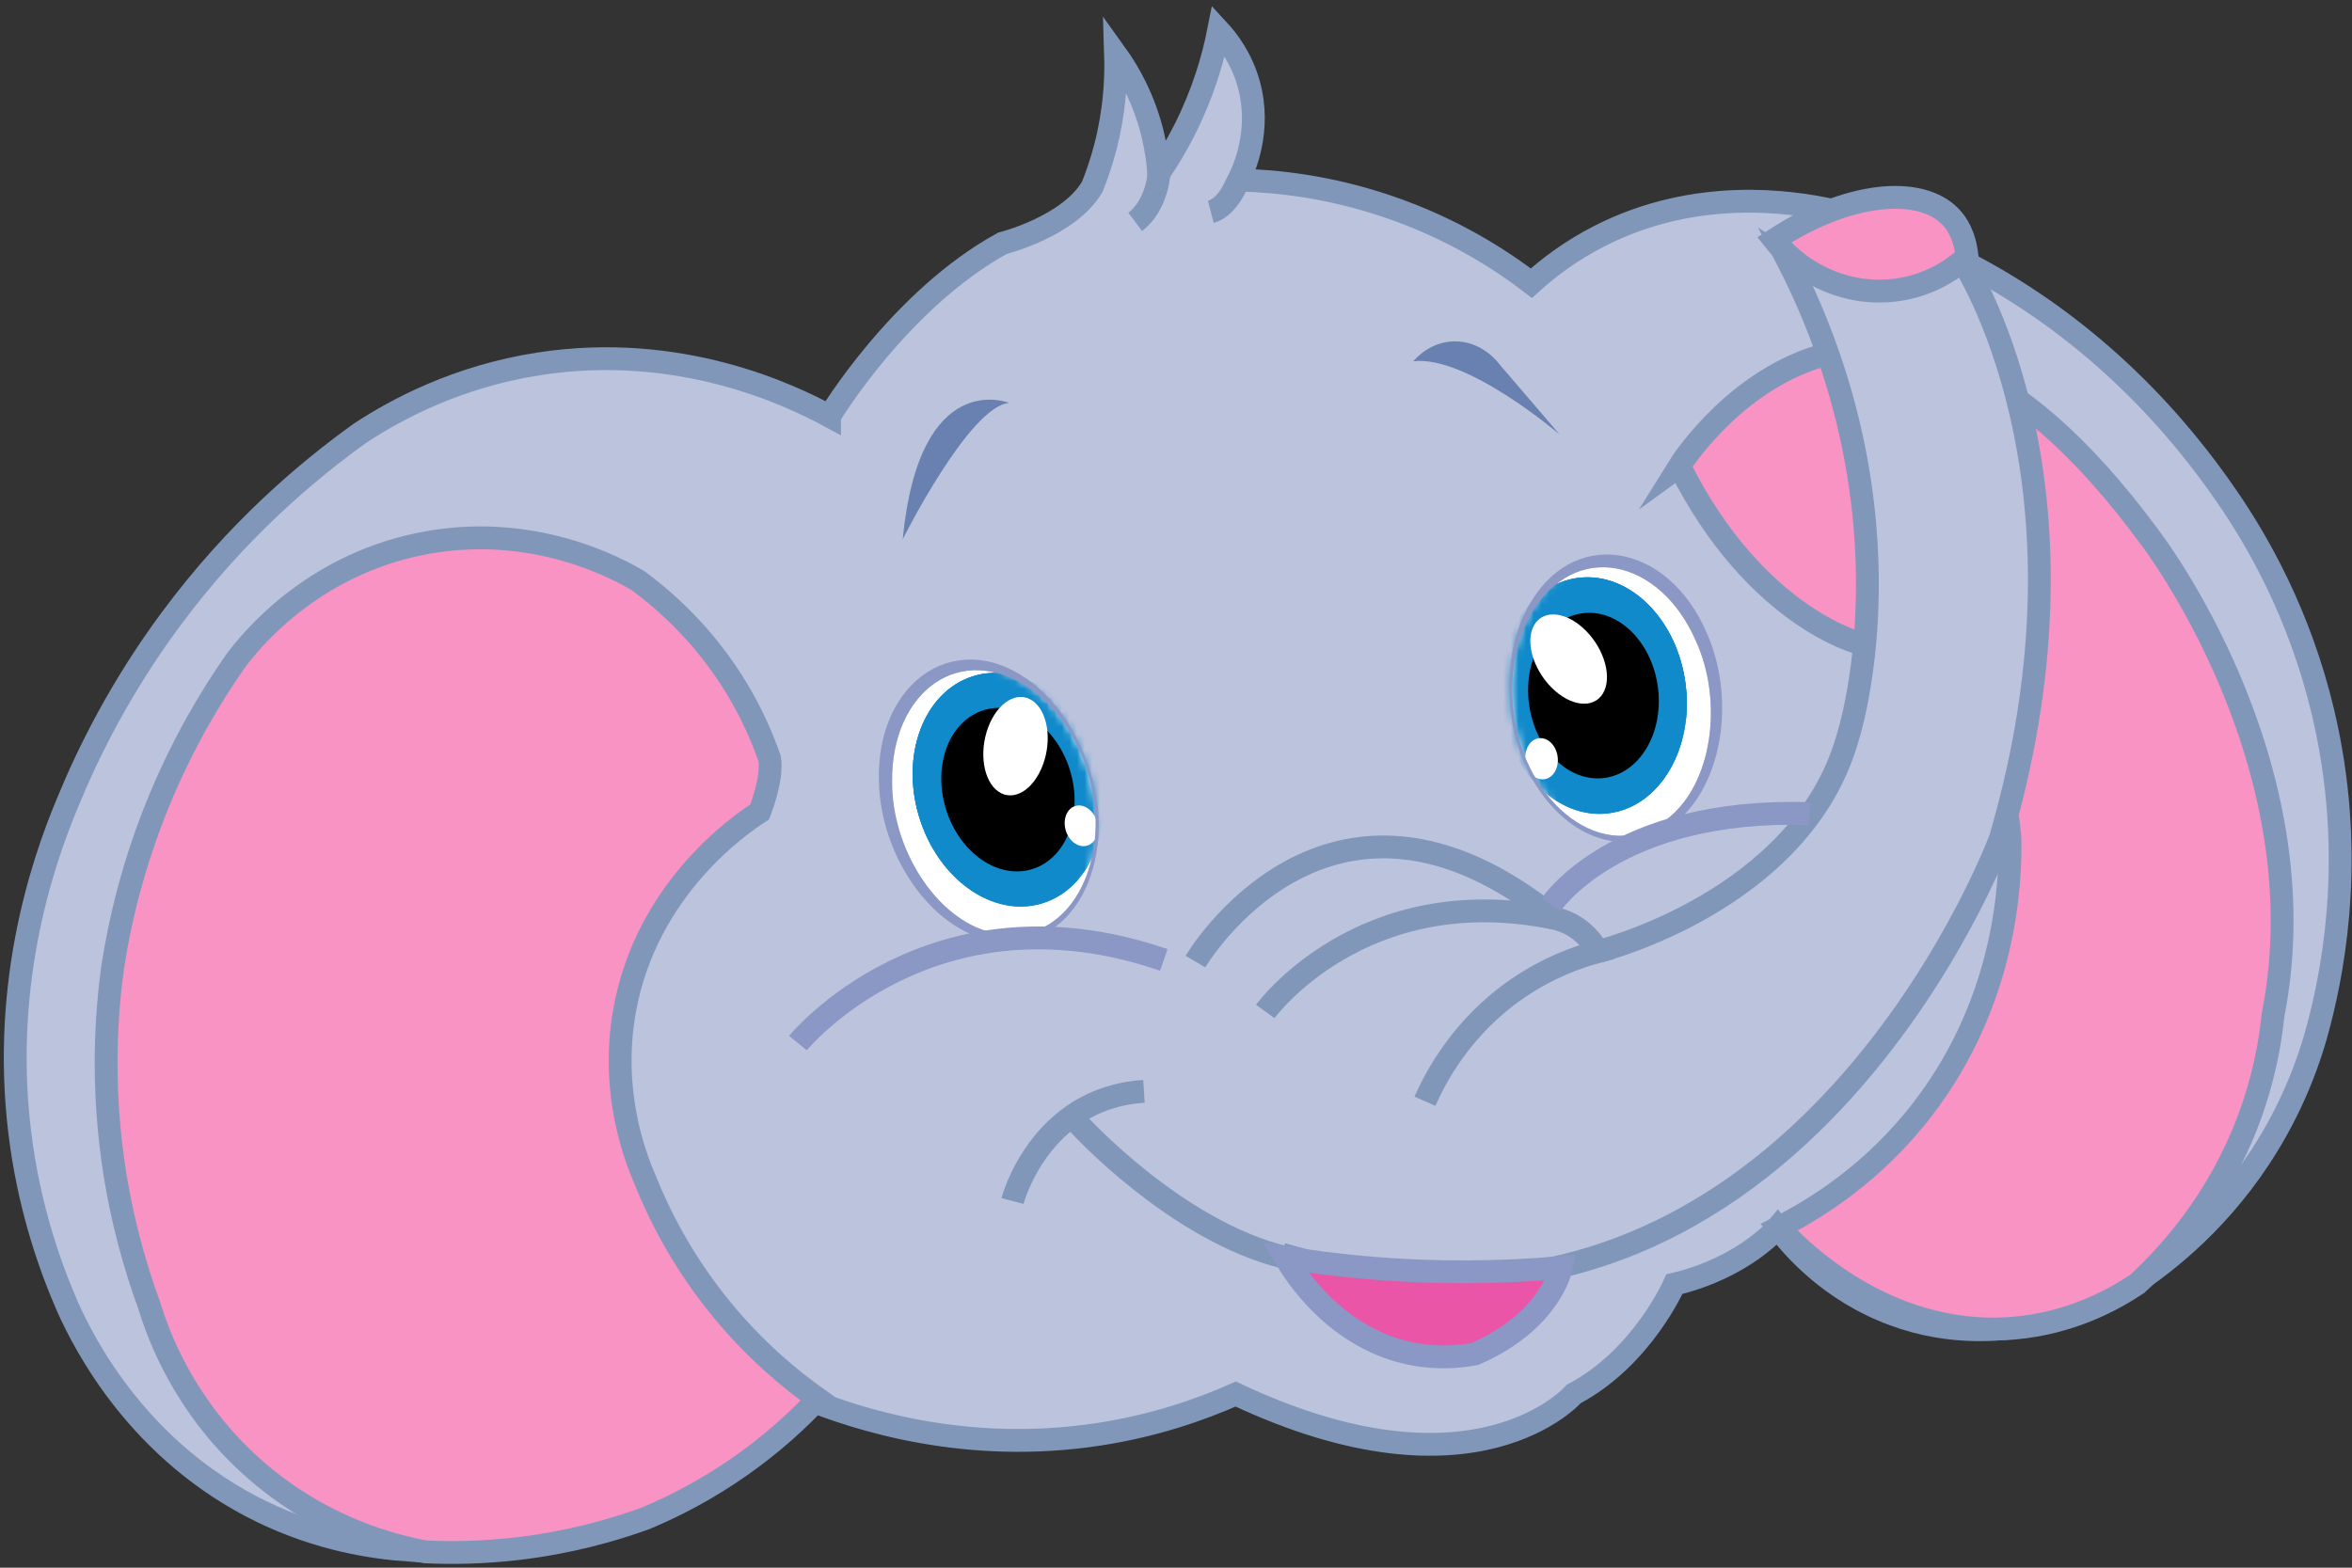 <svg width="309" height="206" viewBox="0 0 309 206" fill="none" xmlns="http://www.w3.org/2000/svg">
<rect x="0" y="0" width="309" height="206" fill="#333333" stroke="none"/>
<path d="M108.983 54.69C108.983 54.69 118.159 39.395 131.706 31.967C131.706 31.967 140.445 29.782 143.504 24.538C144.12 23.004 144.706 21.291 145.2 19.404C146.436 14.671 146.672 10.411 146.563 7.059C147.45 8.291 148.359 9.742 149.185 11.429C151.326 15.79 152.025 19.875 152.244 22.79C153.384 21.121 154.542 19.211 155.63 17.057C158.073 12.215 159.384 7.671 160.109 4C161.267 5.254 163.085 7.588 164.042 10.992C165.764 17.118 163.43 22.257 162.731 23.664C167.595 23.778 174.538 24.481 182.395 27.16C190.886 30.053 197.17 34.134 201.186 37.211C203.497 35.117 206.442 32.911 210.096 31.04C222.737 24.564 235.331 26.483 240.514 27.597C245.679 29.008 251.482 31.075 257.556 34.152C275.608 43.302 286.628 56.595 292.514 65.177C296.592 71.081 302.124 80.673 305.187 93.581C309.448 111.515 306.729 126.508 304.75 134.22C303.605 138.778 301.39 145.293 296.884 152.136C290.81 161.365 283.465 166.797 278.968 169.616C276.954 170.787 263.687 178.215 248.821 172.744C240.588 169.716 235.681 164.136 233.522 161.313C233.522 161.313 229.152 166.557 219.976 168.742C219.976 168.742 215.794 178.386 206.744 183.18C206.744 183.18 193.866 198.054 162.351 183.18C157.632 185.277 151.575 187.366 144.352 188.471C126.969 191.133 112.767 186.579 105.487 183.603C101.729 187.68 94.3 194.672 82.764 199.335C70.428 204.321 59.525 204.168 53.923 203.705C49.055 203.407 42.02 202.324 34.477 198.679C18.252 190.835 11.099 176.66 8.914 171.805C6.493 166.277 4.085 159.167 2.849 150.699C-0.118 130.362 5.37 113.813 8.914 105.384C11.693 98.619 15.936 90.164 22.46 81.35C31.06 69.735 40.381 61.874 47.368 56.879C52.053 53.807 60.054 49.477 70.799 47.812C89.353 44.941 103.852 51.915 108.983 54.694V54.69Z" fill="#BCC3DC" stroke="#8197BA" stroke-width="3" stroke-miterlimit="10"/>
<path d="M99.806 106.69C99.806 106.69 101.554 102.321 101.117 99.699C100.177 96.985 98.827 93.856 96.856 90.575C92.674 83.614 87.549 79.056 83.856 76.32C81.274 74.791 69.86 68.415 55.016 71.513C40.669 74.507 32.852 84.317 30.982 86.808C27.744 91.436 24.069 97.562 20.931 105.161C17.483 113.503 15.735 121.08 14.813 127.01C13.922 133.473 13.411 142.208 14.813 152.355C15.871 159.993 17.745 166.474 19.62 171.582C20.844 175.602 24.191 184.652 32.895 192.557C41.972 200.799 51.769 203.163 55.889 203.919C59.433 204.085 63.563 204.024 68.125 203.482C74.754 202.695 80.36 201.126 84.73 199.549C88.331 198.05 92.749 195.839 97.403 192.557C101.633 189.573 104.949 186.488 107.453 183.818C103.831 181.257 99.225 177.442 94.781 172.019C89.581 165.674 86.526 159.478 84.73 154.977C83.214 151.464 80.203 143.139 82.056 132.8C84.953 116.614 97.481 108.194 99.806 106.69Z" fill="#F893C4" stroke="#8197BA" stroke-width="3" stroke-miterlimit="10"/>
<path d="M220.631 61.24C220.631 61.24 245.836 20.684 282.477 70.67C282.477 70.67 305.174 100.123 298.637 133.324C298.243 137.166 297.361 141.911 295.425 147.085C291.409 157.813 284.915 164.888 280.773 168.711C277.592 170.839 272.007 173.881 264.596 174.519C247.278 176.013 235.327 163.087 233.71 161.282C238.438 158.897 246.094 154.216 252.644 145.678C263.744 131.214 264.159 115.474 264.063 110.182C264.063 110.182 261.825 79.654 246.348 84.828C245.041 85.265 230.66 81.332 220.636 61.236L220.631 61.24Z" fill="#F893C4" stroke="#8197BA" stroke-width="3" stroke-miterlimit="10"/>
<path d="M209.925 125.044C209.925 125.044 236.581 118.489 242.699 97.077C242.699 97.077 252.312 68.236 234.833 34.152C234.833 34.152 247.833 42.454 257.722 34.152C257.722 34.152 276.783 62.555 262.8 110.186C262.8 110.186 235.27 184.473 168.412 164.809" fill="#BCC3DC"/>
<path d="M209.925 125.044C209.925 125.044 236.581 118.489 242.699 97.077C242.699 97.077 252.312 68.236 234.833 34.152C234.833 34.152 247.833 42.454 257.722 34.152C257.722 34.152 276.783 62.555 262.8 110.186C262.8 110.186 235.27 184.473 168.412 164.809" stroke="#8197BA" stroke-width="3" stroke-miterlimit="10"/>
<path d="M258.43 33.715C258.124 30.857 257.058 29.31 256.245 28.471C252.255 24.346 242.734 25.176 233.085 31.53C233.972 32.64 235.388 34.143 237.455 35.463C240.217 37.224 242.856 37.84 244.447 38.084C246.029 38.307 249.17 38.53 252.749 37.211C255.463 36.21 257.346 34.724 258.43 33.715Z" fill="#F893C4" stroke="#8197BA" stroke-width="3" stroke-miterlimit="10"/>
<path d="M157.051 126.355C157.051 126.355 174.53 96.64 204.245 120.674C204.926 120.827 205.844 121.12 206.814 121.714C208.588 122.798 209.519 124.275 209.925 125.044C207.137 125.791 203.349 127.176 199.438 129.85C192.118 134.854 188.644 141.448 187.202 144.708" stroke="#8197BA" stroke-width="3" stroke-miterlimit="10"/>
<path d="M132.58 52.942C132.58 52.942 120.781 48.135 118.596 70.858C118.596 70.858 127.336 53.379 132.58 52.942Z" fill="#6981B1"/>
<path d="M185.673 47.48C185.966 47.13 187.814 44.971 190.916 44.858C194.666 44.718 196.864 47.681 197.034 47.917L204.9 57.093C204.9 57.093 192.664 46.606 185.673 47.48Z" fill="#6981B1"/>
<path d="M152.296 22.541C152.296 22.541 152.108 26.928 149.137 29.148L152.296 22.541Z" fill="#BCC3DC"/>
<path d="M152.296 22.541C152.296 22.541 152.108 26.928 149.137 29.148" stroke="#8197BA" stroke-width="3" stroke-miterlimit="10"/>
<path d="M162.771 23.555C162.771 23.555 161.429 27.226 159.074 27.837L162.771 23.555Z" fill="#BCC3DC"/>
<path d="M162.771 23.555C162.771 23.555 161.429 27.226 159.074 27.837" stroke="#8197BA" stroke-width="3" stroke-miterlimit="10"/>
<path d="M133.016 157.817C133.016 157.817 136.539 144.288 150.29 143.406" stroke="#8197BA" stroke-width="3" stroke-miterlimit="10"/>
<path d="M141.656 147.649C141.656 147.649 154.429 161.75 168.849 165.246" stroke="#8197BA" stroke-width="3" stroke-miterlimit="10"/>
<path d="M168.849 165.246C172.166 165.783 175.666 166.233 179.336 166.557C188.841 167.396 197.519 167.225 205.118 166.557C205.118 166.557 203.807 173.548 193.757 177.918C191.62 178.312 188.915 178.508 185.891 177.971C175.504 176.127 169.968 167.151 168.849 165.246Z" fill="#EB55A7" stroke="#8B97C4" stroke-width="3" stroke-miterlimit="10"/>
<path d="M142.857 101.285C146.537 112.865 140.493 124.983 130.259 122.531C122.953 120.779 117.18 111.497 117.202 102.788C117.036 90.841 126.261 84.068 135.442 90.618C138.763 93.004 141.538 96.911 142.862 101.285H142.857Z" fill="white"/>
<mask id="mask0_5_2527" style="mask-type:luminance" maskUnits="userSpaceOnUse" x="116" y="87" width="29" height="37">
<path d="M135.524 122.922C142.625 120.774 146.005 111.177 143.074 101.486C140.142 91.796 132.01 85.681 124.909 87.829C117.808 89.977 114.428 99.574 117.359 109.265C120.29 118.955 128.423 125.07 135.524 122.922Z" fill="white"/>
</mask>
<g mask="url(#mask0_5_2527)">
<path d="M136.872 118.731C143.326 116.804 146.559 108.551 144.094 100.298C141.629 92.044 134.399 86.917 127.945 88.844C121.491 90.772 118.257 99.025 120.722 107.278C123.187 115.531 130.418 120.659 136.872 118.731Z" fill="#118ACB"/>
<g style="mix-blend-mode:screen">
<path d="M142.403 96.242C142.669 96.863 142.914 97.505 143.12 98.169C145.693 106.389 142.582 114.726 136.172 116.793C130.814 118.519 124.849 115.321 121.533 109.43C124.565 116.479 131.194 120.543 137.085 118.642C143.495 116.575 146.607 108.237 144.033 100.013C143.609 98.663 143.054 97.4 142.403 96.238V96.242Z" fill="#118ACB"/>
</g>
<path d="M136.172 116.798C142.582 114.731 145.693 106.393 143.12 98.174C142.91 97.51 142.669 96.867 142.403 96.247C139.082 90.356 133.117 87.153 127.764 88.883C121.354 90.95 118.242 99.288 120.816 107.508C121.026 108.172 121.266 108.814 121.533 109.435C124.854 115.325 130.819 118.528 136.172 116.798Z" fill="#118ACB"/>
<g style="mix-blend-mode:multiply">
<path d="M123.259 109.207C123.669 108.058 124.185 106.979 124.775 105.974C126.108 103.706 128.074 102.041 130.25 101.08C131.365 100.586 132.54 100.293 133.746 100.123C134.891 99.961 136.067 99.904 137.246 100.04C138.4 100.166 139.558 100.477 140.664 101.062C141.691 101.608 142.669 102.286 143.6 103.081C144.033 103.448 144.457 103.841 144.867 104.256C144.749 102.863 144.479 101.438 144.033 100.018C141.459 91.798 134.175 86.812 127.76 88.879C121.349 90.946 118.238 99.284 120.812 107.503C121.275 108.98 121.891 110.348 122.625 111.593C122.756 110.759 122.988 109.959 123.259 109.207Z" fill="#118ACB"/>
</g>
<path d="M140.55 101.141C142.35 106.896 140.174 112.734 135.686 114.18C131.199 115.627 126.099 112.135 124.294 106.385C122.494 100.63 124.67 94.791 129.158 93.345C133.646 91.899 138.745 95.39 140.55 101.145V101.141Z" fill="black"/>
<path d="M144.077 107.862C144.527 109.295 143.985 110.75 142.866 111.108C141.747 111.467 140.476 110.597 140.03 109.168C139.584 107.739 140.122 106.28 141.241 105.921C142.359 105.563 143.631 106.433 144.077 107.866V107.862Z" fill="white"/>
<path d="M137.01 100.512C135.778 103.815 133.169 105.388 131.186 104.029C129.197 102.67 128.59 98.89 129.818 95.587C131.05 92.283 133.659 90.71 135.643 92.069C137.631 93.428 138.243 97.208 137.01 100.512Z" fill="white"/>
</g>
<path d="M135.765 89.854C125.964 82.102 115.14 89.334 115.467 102.548C115.612 112.227 122.188 122.024 130.211 123.584C140.839 125.647 147.07 113.28 143.172 101.185C141.66 96.675 139.217 92.554 135.765 89.858V89.854ZM130.255 122.531C122.949 120.779 117.176 111.497 117.198 102.788C117.032 90.841 126.256 84.068 135.437 90.618C138.759 93.004 141.533 96.911 142.857 101.285C146.537 112.865 140.493 124.983 130.259 122.531H130.255Z" fill="#8B97C4"/>
<path d="M104.831 137.061C104.831 137.061 122.311 115.649 152.899 126.136" stroke="#8B97C4" stroke-width="3" stroke-miterlimit="10"/>
<path d="M198.817 93.441C200.233 105.511 210.729 114.067 219.045 107.617C224.983 103.011 226.421 92.178 222.816 84.251C218.048 73.296 206.853 70.924 201.185 80.668C199.14 84.208 198.223 88.914 198.817 93.446V93.441Z" fill="white"/>
<mask id="mask1_5_2527" style="mask-type:luminance" maskUnits="userSpaceOnUse" x="198" y="73" width="28" height="38">
<path d="M214.381 110.13C221.737 109.164 226.631 100.244 225.313 90.206C223.995 80.168 216.964 72.814 209.608 73.779C202.253 74.745 197.358 83.665 198.676 93.704C199.994 103.741 207.025 111.096 214.381 110.13Z" fill="white"/>
</mask>
<g mask="url(#mask1_5_2527)">
<path d="M211.432 106.86C218.107 105.96 222.585 98.31 221.434 89.774C220.283 81.238 213.939 75.048 207.263 75.948C200.588 76.848 196.11 84.498 197.261 93.034C198.412 101.57 204.756 107.76 211.432 106.86Z" fill="#118ACB"/>
<g style="mix-blend-mode:screen">
<path d="M197.152 88.661C197.165 89.338 197.209 90.02 197.292 90.715C198.332 99.266 204.598 105.585 211.293 104.829C216.886 104.195 221.003 98.825 221.601 92.091C221.741 99.764 217.371 106.192 211.219 106.887C204.524 107.643 198.253 101.324 197.218 92.773C197.047 91.366 197.03 89.989 197.148 88.661H197.152Z" fill="#118ACB"/>
</g>
<path d="M211.293 104.825C204.598 105.581 198.328 99.262 197.292 90.71C197.209 90.02 197.165 89.334 197.152 88.656C197.751 81.918 201.867 76.547 207.461 75.918C214.155 75.162 220.426 81.481 221.461 90.033C221.544 90.723 221.588 91.409 221.601 92.087C221.003 98.825 216.886 104.195 211.293 104.825Z" fill="#118ACB"/>
<g style="mix-blend-mode:multiply">
<path d="M219.936 92.593C219.089 91.715 218.175 90.942 217.223 90.273C215.077 88.757 212.595 88.044 210.218 88.066C208.999 88.075 207.81 88.293 206.639 88.634C205.529 88.958 204.437 89.39 203.414 89.998C202.418 90.588 201.487 91.344 200.722 92.336C200.01 93.253 199.398 94.276 198.874 95.386C198.629 95.901 198.406 96.434 198.205 96.976C197.738 95.657 197.401 94.25 197.222 92.773C196.182 84.221 200.77 76.679 207.465 75.923C214.159 75.167 220.43 81.485 221.466 90.037C221.654 91.571 221.654 93.074 221.501 94.512C221.038 93.804 220.496 93.17 219.941 92.598L219.936 92.593Z" fill="#118ACB"/>
</g>
<path d="M200.858 92.362C201.583 98.349 205.975 102.771 210.659 102.242C215.344 101.713 218.556 96.43 217.83 90.448C217.105 84.461 212.713 80.039 208.029 80.568C203.344 81.097 200.133 86.38 200.858 92.362Z" fill="black"/>
<path d="M200.412 99.939C200.591 101.429 201.688 102.53 202.855 102.399C204.022 102.268 204.821 100.953 204.642 99.463C204.463 97.973 203.366 96.871 202.199 97.003C201.033 97.134 200.233 98.449 200.412 99.939Z" fill="white"/>
<path d="M203.821 90.33C206.303 92.834 209.326 93.192 210.581 91.134C211.83 89.076 210.834 85.379 208.352 82.879C205.87 80.376 202.846 80.017 201.592 82.075C200.342 84.133 201.338 87.83 203.821 90.33Z" fill="white"/>
</g>
<path d="M200.569 80.105C206.311 69.001 219.15 71.138 224.293 83.316C228.147 92.196 226.189 103.833 219.517 108.556C210.681 114.81 199.914 106.109 198.481 93.481C198 88.748 198.529 83.989 200.569 80.105ZM219.045 107.617C224.983 103.011 226.421 92.178 222.816 84.251C218.049 73.296 206.853 70.924 201.185 80.668C199.14 84.208 198.223 88.914 198.817 93.446C200.233 105.515 210.729 114.071 219.045 107.621V107.617Z" fill="#8B97C4"/>
<path d="M166.227 132.909C166.227 132.909 178.9 115.43 204.244 120.674" stroke="#8197BA" stroke-width="3" stroke-miterlimit="10"/>
<path d="M203.781 118.878C203.781 118.878 212.254 106.083 237.735 106.913" stroke="#8B97C4" stroke-width="3" stroke-miterlimit="10"/>
</svg>
